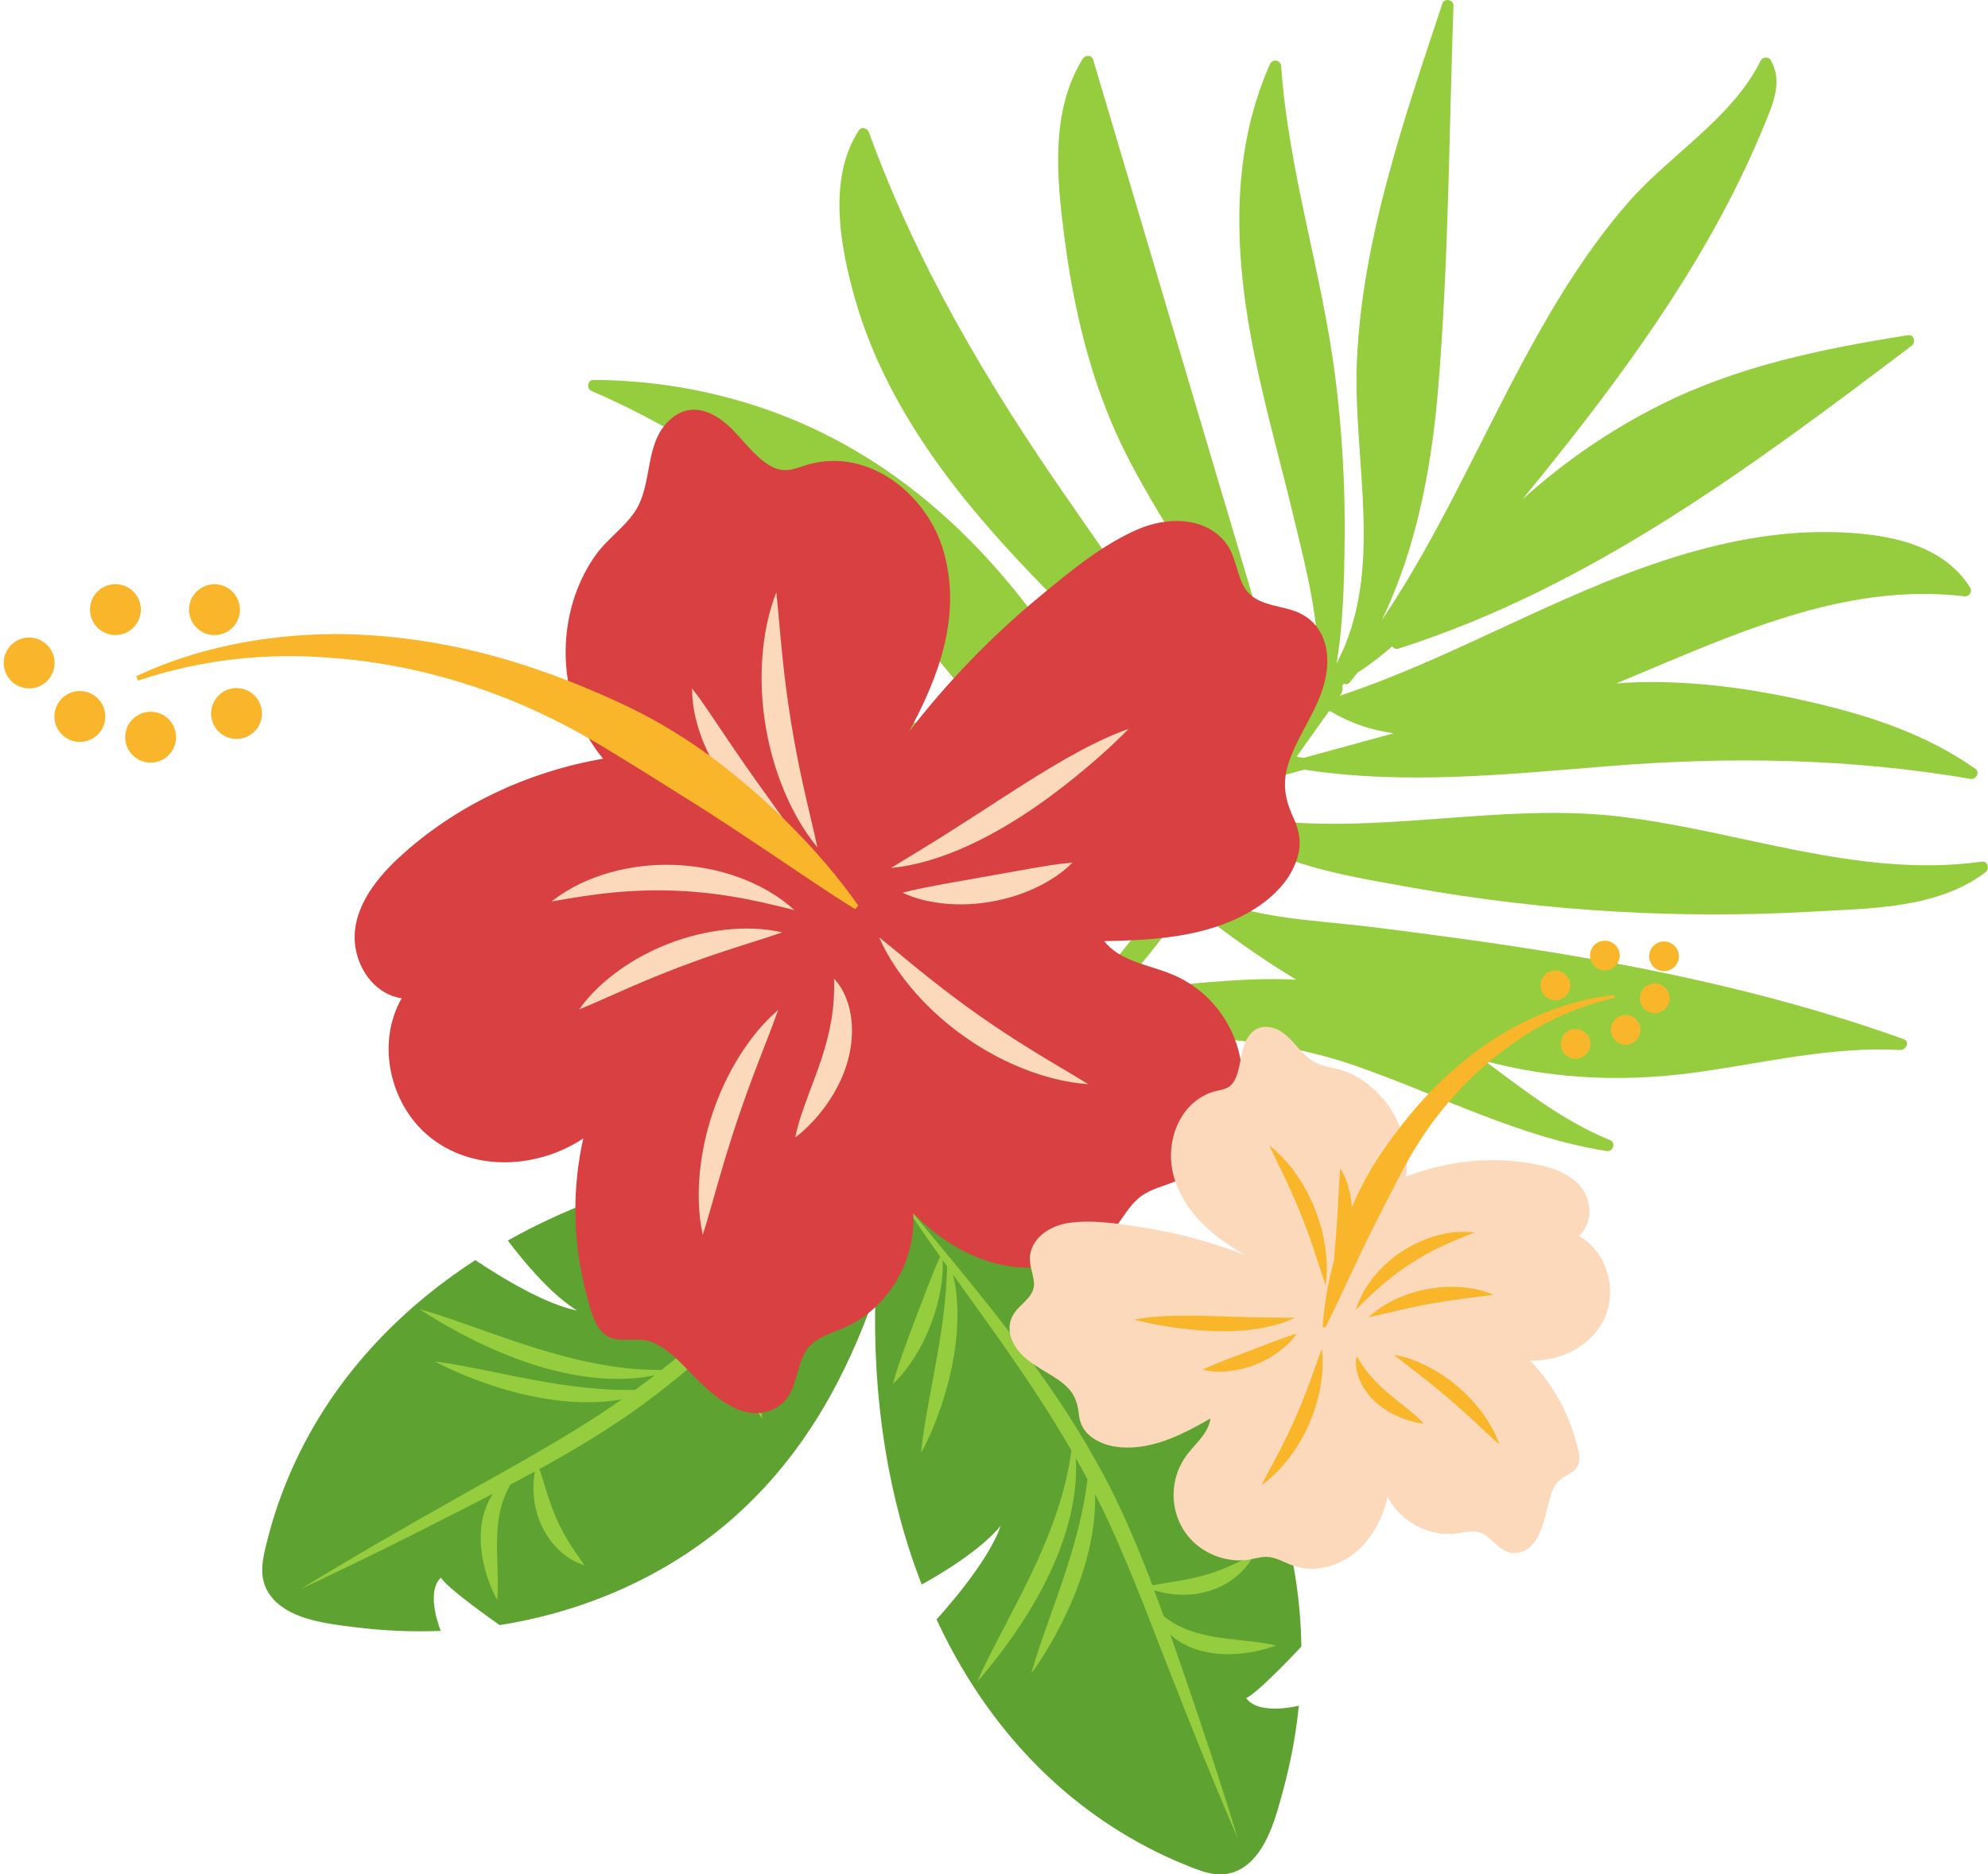 <?xml version="1.0" encoding="UTF-8"?><svg xmlns="http://www.w3.org/2000/svg" xmlns:xlink="http://www.w3.org/1999/xlink" height="456.2" preserveAspectRatio="xMidYMid meet" version="1.0" viewBox="-0.9 0.0 483.8 456.2" width="483.8" zoomAndPan="magnify"><defs><clipPath id="a"><path d="M 62 279 L 316 279 L 316 456.219 L 62 456.219 Z M 62 279"/></clipPath><clipPath id="b"><path d="M 142 0 L 482.879 0 L 482.879 310 L 142 310 Z M 142 0"/></clipPath></defs><g><g clip-path="url(#a)" id="change1_1"><path d="M 315.191 415.156 C 314.5 422.055 313.191 429.059 311.281 436.055 C 309.633 442.105 307.469 450.602 301.844 454.414 C 296.996 457.695 292.328 455.797 288.441 454.262 C 281.617 451.562 275.137 448.16 269.043 444.156 C 250.867 432.211 236.688 415 227.016 394.156 C 227.016 394.156 239.508 380.691 242.621 371.367 C 236.852 378.516 223.402 385.664 223.402 385.664 C 215.262 364.719 211.367 340.613 212.156 314.801 C 205.117 335.051 194.828 354.016 178.074 368.992 C 163.426 382.086 143.699 391.918 120.699 395.543 C 120.699 395.543 108.004 386.711 106.391 383.984 C 102.52 387.727 106.359 396.953 106.359 396.953 C 99.434 397.238 92.316 396.922 85.121 396.016 C 78.898 395.227 70.18 394.277 65.621 389.238 C 61.691 384.902 62.914 380.016 63.891 375.953 C 65.605 368.816 68.066 361.922 71.176 355.328 C 80.457 335.656 95.508 319.203 114.789 306.703 C 114.789 306.703 129.871 317.188 139.543 318.965 C 131.652 314.254 122.691 301.934 122.691 301.934 C 148.641 287.375 181.117 279.391 216.934 279.516 L 221.281 280.52 C 221.602 281 221.672 281.559 221.328 281.984 C 221.211 282.129 221.098 282.27 220.984 282.414 C 220.691 283.758 220.391 285.098 220.086 286.441 C 249.781 297.602 279.031 312.477 297.562 340.23 C 308.469 356.57 315.438 377.48 315.805 400.762 C 315.805 400.762 305.277 412.094 302.355 413.309 C 305.516 417.668 315.191 415.156 315.191 415.156" fill="#5ea332"/></g><g id="change2_1"><path d="M 292.895 402.145 C 295.766 402.703 298.648 402.723 301.441 402.426 C 304.242 402.105 306.957 401.508 309.633 400.512 C 306.852 399.848 304.105 399.582 301.434 399.277 C 298.762 398.988 296.16 398.703 293.656 398.223 C 291.16 397.738 288.754 397.043 286.477 395.969 C 285.031 395.301 283.66 394.445 282.324 393.426 C 281.559 391.297 280.766 389.172 279.977 387.047 C 280.461 387.199 280.934 387.328 281.422 387.465 C 282.621 387.766 283.848 387.965 285.094 388.074 C 287.582 388.293 290.156 388.102 292.637 387.441 C 295.125 386.781 297.477 385.637 299.504 384.086 C 301.52 382.531 303.242 380.582 304.27 378.266 C 302.031 379.434 299.988 380.496 297.898 381.383 C 295.82 382.277 293.73 383.008 291.602 383.578 C 289.465 384.152 287.273 384.578 284.988 384.941 L 281.5 385.512 L 279.723 385.84 C 279.664 385.852 279.602 385.859 279.539 385.867 C 279.305 385.234 279.078 384.602 278.84 383.969 C 276.148 377 273.227 370.094 269.914 363.348 C 266.531 356.633 262.781 350.117 258.719 343.824 C 255.426 338.789 251.988 333.863 248.41 329.051 C 248.621 329.188 248.828 329.332 249.039 329.465 C 251.617 331.062 254.508 332.18 257.484 332.789 C 260.465 333.402 263.531 333.512 266.512 333.137 C 269.492 332.746 272.402 331.91 275.02 330.449 C 272.027 330.285 269.203 330.223 266.426 329.992 C 263.656 329.773 260.949 329.414 258.289 328.871 C 255.625 328.328 253.016 327.602 250.426 326.652 C 248.543 325.977 246.691 325.168 244.785 324.281 C 236.023 312.855 226.746 301.922 217.629 290.816 C 220.938 295.91 224.395 300.902 227.902 305.855 C 226.832 308.188 225.922 310.496 225.012 312.793 L 221.996 320.672 C 221 323.297 220.023 325.926 219.062 328.594 C 218.113 331.266 217.156 333.957 216.402 336.844 C 218.59 334.809 220.352 332.445 221.895 329.961 C 223.422 327.465 224.707 324.82 225.734 322.082 C 226.766 319.344 227.547 316.512 228.035 313.621 C 228.406 311.348 228.605 309.039 228.516 306.719 C 228.875 307.227 229.234 307.73 229.594 308.238 C 229.504 311.539 229.301 314.754 228.938 317.953 C 228.512 321.902 227.902 325.82 227.223 329.746 L 225.062 341.57 C 224.359 345.547 223.633 349.539 223.25 353.664 C 225.234 350.031 226.777 346.234 228.105 342.359 C 229.414 338.477 230.461 334.496 231.164 330.43 C 231.863 326.367 232.227 322.215 232.07 318.059 C 231.957 315.445 231.656 312.82 231.051 310.277 C 235.129 315.977 239.242 321.641 243.246 327.355 C 247.469 333.453 251.664 339.551 255.527 345.848 C 257 348.219 258.43 350.617 259.828 353.031 C 259.281 357.348 258.32 361.512 257.059 365.59 C 255.508 370.652 253.535 375.57 251.324 380.395 C 249.109 385.227 246.664 389.977 244.172 394.742 C 241.699 399.523 239.133 404.297 236.91 409.301 C 240.539 405.203 243.82 400.871 246.875 396.352 C 249.91 391.82 252.668 387.066 254.961 382.059 C 257.25 377.051 259.059 371.781 260.102 366.34 C 260.805 362.566 261.148 358.672 260.879 354.852 C 261.859 356.578 262.82 358.316 263.75 360.07 C 263.41 362.895 262.949 365.668 262.348 368.41 C 261.402 372.793 260.18 377.102 258.805 381.383 C 257.43 385.664 255.914 389.922 254.387 394.215 C 252.879 398.516 251.312 402.828 250.086 407.32 C 252.824 403.555 255.16 399.574 257.273 395.457 C 259.367 391.336 261.191 387.051 262.613 382.602 C 264.035 378.16 265.051 373.551 265.449 368.867 C 265.586 367.145 265.641 365.402 265.594 363.668 C 265.836 364.156 266.094 364.637 266.336 365.125 C 269.637 371.703 272.543 378.5 275.32 385.359 C 278.145 392.207 280.723 399.172 283.465 406.09 C 288.867 419.949 294.406 433.766 300.316 447.438 C 295.969 433.188 291.246 419.074 286.395 405.012 C 285.582 402.621 284.734 400.238 283.895 397.855 C 284.191 398.125 284.496 398.383 284.816 398.629 C 287.184 400.457 290.027 401.594 292.895 402.145 Z M 215.793 282.922 C 206.07 293.512 196.551 304.238 186.461 314.52 C 185.852 316.523 185.316 318.469 184.91 320.422 C 184.332 323.113 183.977 325.805 183.812 328.516 C 183.652 331.227 183.676 333.953 183.848 336.73 C 184.008 339.512 184.34 342.316 184.598 345.301 C 182.785 342.914 181.547 340.152 180.746 337.258 C 179.957 334.355 179.633 331.305 179.82 328.27 C 180.008 325.234 180.711 322.219 181.93 319.441 C 182.031 319.211 182.145 318.988 182.254 318.762 C 177.988 322.977 173.59 327.07 169.066 331.035 C 163.406 335.945 157.484 340.57 151.309 344.859 C 145.094 349.086 138.664 352.945 132.145 356.59 C 131.551 356.914 130.953 357.227 130.359 357.551 C 130.379 357.605 130.395 357.668 130.414 357.727 L 130.988 359.438 L 132.039 362.812 C 132.723 365.023 133.449 367.137 134.32 369.172 C 135.184 371.199 136.199 373.164 137.375 375.098 C 138.547 377.039 139.883 378.914 141.355 380.969 C 138.914 380.277 136.742 378.844 134.922 377.066 C 133.105 375.277 131.641 373.105 130.641 370.734 C 129.637 368.375 129.086 365.852 128.953 363.355 C 128.891 362.109 128.914 360.863 129.043 359.633 C 129.109 359.133 129.172 358.645 129.254 358.145 C 127.262 359.227 125.27 360.309 123.27 361.363 C 122.445 362.832 121.793 364.309 121.332 365.832 C 120.59 368.238 120.234 370.719 120.109 373.258 C 119.984 375.805 120.062 378.422 120.152 381.105 C 120.227 383.797 120.348 386.551 120.082 389.398 C 118.719 386.891 117.746 384.281 117.039 381.555 C 116.352 378.832 115.965 375.973 116.113 373.055 C 116.262 370.137 116.988 367.16 118.465 364.559 C 118.664 364.211 118.879 363.871 119.102 363.539 C 116.859 364.707 114.621 365.879 112.367 367.02 C 99.121 373.797 85.809 380.449 72.309 386.75 C 85.023 378.98 97.922 371.562 110.891 364.27 C 117.355 360.586 123.887 357.055 130.27 353.297 C 136.676 349.59 142.996 345.758 149.047 341.566 C 149.496 341.258 149.938 340.934 150.383 340.625 C 148.676 340.918 146.941 341.105 145.219 341.215 C 140.523 341.477 135.82 341.117 131.219 340.332 C 126.617 339.547 122.121 338.344 117.742 336.848 C 113.371 335.328 109.102 333.574 104.988 331.391 C 109.609 331.977 114.098 332.926 118.57 333.812 C 123.031 334.723 127.461 335.629 131.895 336.391 C 136.324 337.148 140.762 337.758 145.234 338.078 C 148.039 338.289 150.848 338.359 153.688 338.297 C 155.297 337.133 156.883 335.938 158.457 334.723 C 154.711 335.527 150.805 335.73 146.973 335.566 C 141.434 335.297 135.965 334.242 130.684 332.68 C 125.406 331.109 120.312 329.043 115.402 326.676 C 110.496 324.285 105.746 321.645 101.184 318.625 C 106.449 320.121 111.535 321.996 116.613 323.773 C 121.684 325.574 126.73 327.328 131.824 328.844 C 136.91 330.355 142.059 331.617 147.285 332.445 C 151.504 333.121 155.758 333.492 160.105 333.43 C 162.301 331.703 164.477 329.953 166.621 328.16 C 172.312 323.453 177.762 318.445 183.203 313.41 C 188.305 308.641 193.336 303.777 198.406 298.941 C 195.973 299.895 193.414 300.562 190.848 301.039 C 186.754 301.777 182.59 302 178.469 301.875 C 174.344 301.75 170.254 301.273 166.227 300.523 C 162.203 299.75 158.23 298.758 154.355 297.301 C 158.492 297.102 162.547 297.262 166.582 297.398 L 178.594 297.879 C 182.574 298.004 186.539 298.059 190.508 297.926 C 193.73 297.836 196.941 297.586 200.223 297.215 C 200.672 296.785 201.121 296.359 201.574 295.934 C 199.289 296.348 196.977 296.473 194.676 296.422 C 191.742 296.344 188.828 295.969 185.973 295.332 C 183.113 294.695 180.32 293.797 177.633 292.633 C 174.957 291.453 172.371 290.039 170.051 288.16 C 173.012 288.504 175.809 289.07 178.59 289.637 C 181.367 290.215 184.105 290.812 186.844 291.43 L 195.07 293.312 C 197.469 293.891 199.883 294.473 202.344 295.203 C 206.754 291.035 211.215 286.914 215.793 282.922" fill="#96cd3e"/></g><g clip-path="url(#b)" id="change2_2"><path d="M 289.477 219.773 C 289.324 220.238 289.41 220.766 289.914 221.172 C 297.723 227.422 305.961 233.254 314.57 238.469 C 307.359 238.055 300.055 238.512 292.922 239.082 C 284.887 239.727 276.832 240.809 269.406 243.734 C 276.047 235.777 282.484 227.641 288.785 219.391 C 289.016 219.516 289.246 219.652 289.477 219.773 Z M 322.781 173.082 C 327.68 176.02 332.875 177.723 338.234 178.484 C 330.945 180.48 323.652 182.477 316.363 184.473 C 315.789 184.383 315.211 184.281 314.637 184.184 C 317.25 180.52 319.852 176.852 322.449 173.188 C 322.559 173.152 322.668 173.117 322.781 173.082 Z M 342.324 215.973 C 358.703 218.926 375.258 220.891 391.871 221.852 C 407.793 222.777 423.758 222.809 439.68 221.906 C 453.77 221.109 470.574 221.277 482.312 212.281 C 483.348 211.488 482.898 209.512 481.418 209.719 C 451.465 213.898 422.73 202.238 393.348 198.754 C 363.523 195.219 333.59 203.672 303.871 199.129 C 306.387 195.676 308.887 192.211 311.375 188.742 C 313.09 188.273 314.809 187.805 316.523 187.332 C 341.074 191.098 365.98 188.457 390.633 186.469 C 420.156 184.094 449.434 184.566 478.68 189.582 C 479.969 189.805 481.027 187.973 479.84 187.133 C 468.133 178.852 454.559 174.352 440.711 171.09 C 427.578 167.992 414.137 165.977 400.621 166.004 C 397.875 166.008 395.152 166.125 392.449 166.34 C 392.699 166.234 392.957 166.129 393.207 166.023 C 419.867 154.996 447.441 141.594 477.125 145.141 C 478.324 145.281 479.199 144.023 478.535 142.973 C 471.441 131.73 456.785 129.727 444.555 129.508 C 431.129 129.262 417.781 132.008 405.047 136.094 C 377.508 144.922 352.602 160.242 325.176 169.336 C 325.215 169.281 325.254 169.227 325.289 169.172 C 325.832 168.41 325.934 167.598 325.766 166.863 C 325.879 166.715 326 166.57 326.109 166.418 C 326.598 166.625 327.184 166.562 327.625 166.031 C 328.238 165.289 328.824 164.527 329.422 163.777 C 332.41 161.824 335.23 159.664 337.902 157.34 C 338.223 157.793 338.773 158.078 339.453 157.859 C 386.125 142.996 425.734 113.348 464.332 84.145 C 465.363 83.363 464.914 81.348 463.434 81.582 C 442.488 84.914 422.109 89.039 403.008 98.633 C 390.863 104.73 379.641 112.469 369.598 121.547 C 377.152 112.309 384.586 102.969 391.672 93.363 C 401.359 80.234 410.434 66.602 418.148 52.211 C 421.965 45.09 425.453 37.789 428.512 30.309 C 430.57 25.262 433.062 19.75 429.996 14.609 C 429.43 13.652 428.016 13.891 427.562 14.801 C 420.461 29.004 405.535 37.566 395.289 49.34 C 385.746 60.301 378.043 72.738 371.098 85.465 C 359.199 107.266 349.293 130.336 335.387 150.922 C 343.793 133.512 347.5 113.844 349.098 94.512 C 351.648 63.562 351.738 32.309 352.816 1.277 C 352.863 -0.09 350.578 -0.516 350.145 0.793 C 340.855 28.812 330.559 58.305 329.309 88.035 C 328.293 112.254 336.238 138.965 324.363 161.488 C 326.047 151.438 326.234 140.961 326.332 130.875 C 326.457 117.855 325.703 104.828 324.07 91.914 C 320.848 66.414 312.668 41.715 310.867 16.023 C 310.77 14.637 308.77 14.254 308.195 15.539 C 298.039 38.223 299.637 63.668 304.59 87.445 C 307.305 100.492 310.945 113.316 314.031 126.277 C 317.105 139.199 321.207 154.219 319.441 167.754 C 315.98 172.645 312.512 177.539 309.02 182.434 C 310.625 172.203 308.957 162.262 305.938 151.988 C 301.496 136.859 296.965 121.754 292.477 106.637 C 283.359 75.93 274.246 45.223 265.129 14.516 C 264.746 13.223 263.117 13.414 262.531 14.379 C 254.758 27.195 256.242 42.789 258.039 57.023 C 259.992 72.477 263.367 87.867 269.359 102.285 C 275.52 117.105 284.77 130.238 292.676 144.117 C 300.238 157.395 308.672 173.969 303.902 189.566 C 302.254 191.855 300.598 194.141 298.938 196.418 C 298.789 184.645 292.363 173.629 286.613 163.625 C 278.164 148.938 268.391 135.082 258.734 121.184 C 239.262 93.148 222.219 64.34 210.539 32.133 C 210.211 31.23 208.758 30.754 208.145 31.684 C 200.359 43.496 203.652 60.566 207.34 73.305 C 211.598 88.004 219.133 101.645 228.105 113.969 C 238.508 128.266 250.977 140.91 263.449 153.379 C 270.246 160.18 277.094 166.938 283.68 173.945 C 289.242 179.859 295.105 186.336 295.246 194.906 C 295.258 195.598 295.672 195.992 296.18 196.113 C 296.207 197.586 296.121 199.062 295.922 200.539 C 292.992 204.531 290.039 208.508 287.055 212.457 C 284.461 202.055 279.445 192.547 273.727 183.453 C 265.949 171.094 257.801 158.816 248.879 147.25 C 232.23 125.668 211.348 108.578 185.387 99.574 C 171.891 94.898 157.773 92.535 143.496 92.469 C 142.078 92.461 141.77 94.605 143.012 95.141 C 175.641 109.172 203.227 132.27 226.18 159.102 C 237.348 172.152 247.164 186.105 256.781 200.312 C 262.734 209.109 270.012 218.469 280.488 221.039 C 276.484 226.199 272.422 231.309 268.285 236.352 C 267.23 218.801 253.203 202.195 241.184 190.809 C 225.375 175.832 205.547 165.488 184.258 160.969 C 183.031 160.707 182.234 162.148 182.848 163.137 C 202.891 195.438 250.93 205.266 262.305 243.523 C 243.492 265.711 223.027 286.371 199.586 303.934 C 196.695 306.098 199.836 310.758 202.73 308.59 C 224.539 292.25 243.805 273.297 261.562 252.93 C 284.906 251.691 307.336 251.777 329.688 259.656 C 349.766 266.73 368.863 276.801 390.09 280.16 C 391.609 280.402 392.457 278.125 390.934 277.508 C 379.719 272.965 370.16 265.453 360.461 258.246 C 363.418 259.004 366.395 259.695 369.406 260.262 C 383.938 263 398.539 262.945 413.145 260.84 C 429.211 258.523 445.172 254.668 461.516 255.57 C 462.941 255.648 464.008 253.508 462.359 252.918 C 434.473 242.922 405.523 236.449 376.316 231.711 C 361.73 229.348 347.086 227.387 332.422 225.57 C 318.578 223.855 303.141 223.676 290.496 217.148 C 293.938 212.609 297.34 208.043 300.711 203.453 C 313.02 211.133 328.289 213.441 342.324 215.973" fill="#96cd3e"/></g><g id="change3_1"><path d="M 141.711 314.559 C 138.465 302.312 138.285 289.418 141.047 277.082 C 130.254 284.277 115.055 285.305 104.383 277.285 C 94.121 269.578 90.434 254.164 96.852 242.98 C 90.789 242.082 86.531 236.578 85.598 230.574 C 84.266 222.004 90.203 214.27 96.113 208.801 C 109.855 196.09 127.477 187.84 145.867 184.664 C 136.77 173.723 134.438 158.23 139.082 144.809 C 140.27 141.387 141.91 138.137 144.004 135.176 C 146.809 131.203 151.051 128.445 153.684 124.406 C 158.215 117.445 155.648 107.227 162.793 101.625 C 168.109 97.461 173.793 100.828 177.77 104.977 C 180.074 107.379 182.129 110.078 184.746 112.156 C 186.078 113.211 187.613 114.121 189.32 114.367 C 191.727 114.711 193.898 113.551 196.16 112.953 C 210.836 109.066 224.816 120.535 228.723 134.145 C 233.148 149.582 227.738 164.5 220.312 178.086 C 229.598 166.066 240.168 155.078 251.898 145.371 C 259.273 139.266 267.301 132.547 276.184 128.758 C 282.98 125.855 292.133 125.652 297.227 131.906 C 299.754 135.012 299.906 139.035 301.672 142.496 C 304.059 147.164 309.359 147.145 313.766 148.594 C 320.398 150.77 322.797 156.773 321.957 163.367 C 320.918 171.52 315.414 177.766 312.809 185.352 C 311.098 190.324 311.668 194.305 313.859 198.996 C 315.395 202.289 315.891 205.48 314.77 208.988 C 312.113 217.258 303.621 222.602 295.832 225.309 C 286.879 228.418 277.242 228.887 267.828 229.078 C 271.422 233.66 277.754 234.699 283.035 236.645 C 287.609 238.324 291.602 241.027 294.762 244.754 C 301.004 252.102 303.164 262.242 299.914 271.379 C 298.301 275.918 295.504 280.043 291.879 283.219 C 290.133 284.746 288.219 286.055 286.141 287.082 C 283.371 288.453 280.168 289.02 277.535 290.656 C 274.531 292.523 272.906 295.602 270.844 298.348 C 269.238 300.484 267.344 302.34 265.137 303.848 C 261.117 306.59 256.293 308.082 251.469 308.449 C 239.887 309.336 229.324 303.309 221.352 295.348 C 221.855 304.473 217.82 313.594 210.695 319.398 C 208.809 320.938 206.734 322.184 204.512 323.172 C 200.887 324.773 196.852 325.645 194.863 329.453 C 192.555 333.871 192.93 339.707 188.141 342.551 C 179.688 347.574 170.977 338.059 165.773 332.723 C 163.676 330.57 161.438 328.43 158.723 327.078 C 155.465 325.457 152.574 326.344 149.195 325.973 C 143.965 325.391 142.812 318.727 141.711 314.559" fill="#d84041"/></g><g id="change4_1"><path d="M 178.883 257.309 C 176.246 261.57 174.121 266.152 172.523 270.91 C 170.922 275.668 169.859 280.605 169.391 285.598 C 168.945 290.586 169.043 295.637 170.129 300.566 C 171.652 295.762 172.879 291.102 174.23 286.504 C 175.559 281.91 176.961 277.391 178.461 272.898 C 179.961 268.414 181.57 263.961 183.277 259.492 C 184.969 255.012 186.801 250.555 188.488 245.805 C 184.656 249.09 181.535 253.059 178.883 257.309 Z M 202.078 238.215 C 202.18 241.891 201.961 245.109 201.414 248.281 C 200.883 251.434 200.074 254.488 199.086 257.512 C 198.09 260.555 196.914 263.605 195.73 266.777 C 194.574 269.961 193.336 273.227 192.645 276.855 C 195.574 274.613 197.957 272.004 200.07 269.109 C 202.148 266.211 203.895 262.977 205.039 259.457 C 206.191 255.926 206.699 252.133 206.32 248.383 C 205.926 244.664 204.633 240.914 202.078 238.215 Z M 237.57 247.305 C 233.391 244.375 229.309 241.305 225.273 238.09 C 221.223 234.887 217.273 231.516 213.039 228.137 C 215.219 233.102 218.328 237.574 221.887 241.641 C 225.461 245.691 229.539 249.312 233.969 252.43 C 238.398 255.551 243.191 258.152 248.219 260.145 C 253.25 262.113 258.512 263.52 263.926 263.875 C 259.316 261.031 254.805 258.461 250.414 255.734 C 246.023 253.035 241.75 250.234 237.57 247.305 Z M 229.266 215.074 C 225.855 215.719 222.406 216.305 218.77 217.289 C 222.18 218.91 225.824 219.652 229.484 219.98 C 233.148 220.277 236.848 220.082 240.465 219.441 C 244.086 218.805 247.625 217.711 250.965 216.168 C 254.289 214.602 257.453 212.648 260.094 209.945 C 256.336 210.266 252.895 210.898 249.473 211.477 L 239.371 213.277 Z M 247.543 198.754 C 252.312 195.691 256.836 192.324 261.191 188.777 C 265.543 185.211 269.75 181.512 273.766 177.398 C 268.34 179.316 263.301 181.949 258.406 184.715 C 253.523 187.508 248.809 190.484 244.156 193.488 C 239.496 196.488 234.898 199.508 230.23 202.453 C 225.566 205.422 220.832 208.258 215.934 211.262 C 221.668 210.719 227.215 209.008 232.492 206.809 C 237.77 204.582 242.781 201.816 247.543 198.754 Z M 175.637 226.293 C 171.039 226.801 166.508 227.91 162.176 229.551 C 157.844 231.191 153.715 233.371 149.941 236.039 C 146.184 238.727 142.734 241.875 140.051 245.688 C 144.355 243.926 148.352 242.055 152.371 240.324 C 156.379 238.578 160.367 236.941 164.398 235.406 C 168.43 233.871 172.504 232.445 176.656 231.094 C 180.812 229.715 185.043 228.469 189.438 226.938 C 184.895 225.875 180.23 225.809 175.637 226.293 Z M 163.234 210.52 C 157.91 210.324 152.551 210.949 147.441 212.395 C 142.348 213.859 137.465 216.113 133.355 219.414 C 138.531 218.5 143.449 217.688 148.367 217.234 C 153.277 216.762 158.148 216.613 163.016 216.781 C 167.879 216.949 172.727 217.445 177.59 218.266 C 182.469 219.062 187.316 220.227 192.41 221.512 C 188.539 217.934 183.832 215.344 178.855 213.52 C 173.863 211.715 168.562 210.715 163.234 210.52 Z M 175.133 189.574 C 177.387 192.805 180.039 195.754 183.039 198.297 C 186.059 200.816 189.379 203 193.16 204.352 C 191.023 200.965 188.781 197.973 186.633 194.949 C 184.465 191.949 182.352 188.984 180.273 185.996 C 178.199 183.004 176.152 179.992 174.094 176.922 C 172.008 173.855 169.98 170.715 167.539 167.539 C 167.484 171.555 168.379 175.43 169.695 179.133 C 171.039 182.828 172.883 186.348 175.133 189.574 Z M 185.371 176.434 C 184.496 171.039 184.23 165.547 184.613 160.105 C 185.016 154.672 186.02 149.27 188.023 144.172 C 188.609 149.609 188.98 154.844 189.539 160.035 C 190.07 165.223 190.738 170.34 191.555 175.438 C 192.371 180.535 193.348 185.605 194.469 190.699 C 195.57 195.801 196.863 200.891 198.023 206.23 C 194.527 202.02 191.883 197.207 189.789 192.176 C 187.719 187.129 186.242 181.828 185.371 176.434" fill="#fcd9bb"/></g><g id="change4_2"><path d="M 382.082 358.004 C 380.508 359.207 378.793 359.633 377.652 361.422 C 376.703 362.91 376.227 364.652 375.828 366.359 C 374.828 370.59 373.34 377.965 367.605 377.996 C 364.355 378.016 362.789 374.984 360.309 373.473 C 358.172 372.168 355.891 372.941 353.598 373.23 C 352.191 373.41 350.777 373.406 349.371 373.207 C 344.066 372.449 339.312 369.102 336.82 364.391 C 335.227 370.766 331.762 376.953 325.711 379.992 C 323.188 381.262 320.328 381.965 317.496 381.801 C 315.938 381.711 314.434 381.355 312.988 380.77 C 311.133 380.02 309.395 378.969 307.332 378.938 C 305.527 378.914 303.758 379.594 301.961 379.738 C 300.613 379.852 299.262 379.773 297.93 379.531 C 295.164 379.035 292.527 377.816 290.355 376.031 C 285.984 372.445 284.016 366.727 284.926 361.18 C 285.387 358.367 286.566 355.816 288.348 353.602 C 290.402 351.043 293.254 348.621 293.672 345.25 C 288.91 347.984 283.953 350.648 278.543 351.785 C 273.84 352.773 267.988 352.656 264.176 349.32 C 262.562 347.906 261.852 346.16 261.629 344.055 C 261.312 341.051 260.398 338.891 258.051 336.922 C 254.469 333.914 249.84 332.449 246.871 328.688 C 244.469 325.645 243.863 321.922 246.52 318.84 C 248.289 316.793 250.945 315.211 250.73 312.16 C 250.574 309.898 249.441 307.844 249.77 305.531 C 250.438 300.875 255.07 298.227 259.34 297.629 C 264.914 296.855 270.949 297.801 276.469 298.633 C 285.246 299.957 293.836 302.27 302.086 305.484 C 294.293 300.93 287.105 295.098 284.676 286.059 C 282.535 278.078 286.074 268.148 294.574 265.676 C 295.883 265.297 297.32 265.223 298.418 264.328 C 299.199 263.691 299.691 262.773 300.039 261.848 C 300.723 260.023 300.938 258.055 301.367 256.164 C 302.105 252.895 303.934 249.504 307.844 249.984 C 313.098 250.637 314.887 256.516 319.242 258.629 C 321.773 259.855 324.723 259.961 327.32 261.102 C 329.254 261.953 331.051 263.082 332.672 264.438 C 339.027 269.746 342.52 278.188 341.266 286.391 C 351.406 282.449 362.691 281.273 373.383 283.496 C 377.98 284.453 383.273 286.531 385.184 291.215 C 386.52 294.496 386.047 298.523 383.289 300.797 C 389.859 304.457 392.648 313.266 389.84 320.203 C 386.914 327.418 379.012 331.477 371.457 331.121 C 376.547 336.457 380.332 342.957 382.391 350.051 C 383.094 352.465 384.523 356.141 382.082 358.004" fill="#fcd9bb"/></g><g id="change5_1"><path d="M 380.273 242.281 C 381.621 240.812 381.527 238.531 380.062 237.18 C 378.594 235.828 376.312 235.926 374.961 237.391 C 373.609 238.855 373.703 241.141 375.172 242.492 C 376.637 243.844 378.922 243.75 380.273 242.281 Z M 379.875 251.633 C 378.527 253.102 378.621 255.383 380.086 256.734 C 381.555 258.086 383.84 257.988 385.188 256.523 C 386.539 255.059 386.445 252.773 384.977 251.422 C 383.512 250.07 381.227 250.164 379.875 251.633 Z M 392.059 248.227 C 390.707 249.695 390.801 251.98 392.27 253.328 C 393.734 254.68 396.02 254.586 397.371 253.117 C 398.723 251.652 398.625 249.367 397.16 248.016 C 395.691 246.668 393.41 246.762 392.059 248.227 Z M 403.469 239.773 C 401.703 238.852 399.52 239.539 398.602 241.309 C 397.68 243.074 398.367 245.258 400.133 246.18 C 401.902 247.098 404.082 246.41 405.004 244.645 C 405.926 242.875 405.238 240.695 403.469 239.773 Z M 405.723 229.559 C 403.953 228.637 401.773 229.32 400.852 231.09 C 399.93 232.859 400.617 235.039 402.387 235.961 C 404.156 236.883 406.336 236.195 407.258 234.426 C 408.18 232.656 407.492 230.477 405.723 229.559 Z M 387.992 235.781 C 389.762 236.703 391.941 236.016 392.863 234.246 C 393.785 232.477 393.098 230.301 391.328 229.379 C 389.559 228.457 387.379 229.141 386.457 230.91 C 385.535 232.68 386.223 234.859 387.992 235.781 Z M 391.996 242.203 C 382.508 243.164 373.289 246.598 364.973 251.477 C 356.695 256.461 349.312 262.93 343.043 270.363 C 339.902 274.066 337.008 277.984 334.324 282.039 C 331.883 285.789 329.82 289.766 328.098 293.867 C 328.02 292.836 327.895 291.805 327.695 290.789 C 327.238 288.543 326.52 286.34 325.285 284.348 C 325.02 286.672 324.953 288.848 324.832 291.008 C 324.727 293.164 324.609 295.281 324.473 297.402 C 324.332 299.52 324.168 301.637 323.984 303.785 C 323.91 304.785 323.82 305.789 323.742 306.812 C 323.578 307.445 323.402 308.074 323.254 308.711 C 322.121 313.379 321.301 318.113 320.977 322.934 L 321.633 323.113 C 323.828 318.828 325.781 314.531 327.766 310.285 C 329.77 306.051 331.723 301.84 333.832 297.73 C 335.906 293.605 337.98 289.52 340.121 285.457 C 342.234 281.379 344.633 277.449 347.32 273.719 C 352.711 266.305 359.27 259.652 366.824 254.324 C 374.316 248.898 382.91 244.895 392.105 242.875 Z M 353.871 337.504 C 351.645 335.605 349.203 333.953 346.605 332.617 C 344.004 331.293 341.25 330.246 338.348 329.758 C 340.617 331.621 342.871 333.301 345.066 335.031 C 347.262 336.75 349.406 338.488 351.504 340.281 C 353.602 342.074 355.66 343.91 357.707 345.809 C 359.762 347.699 361.777 349.656 363.984 351.602 C 363.043 348.809 361.574 346.258 359.852 343.898 C 358.117 341.547 356.102 339.398 353.871 337.504 Z M 341.031 342.414 C 339.488 341.184 337.984 340.012 336.57 338.793 C 335.168 337.578 333.844 336.297 332.633 334.879 C 331.406 333.461 330.328 331.918 329.273 330.047 C 328.809 332.168 329.289 334.43 330.211 336.406 C 331.148 338.391 332.543 340.137 334.18 341.555 C 335.812 342.969 337.652 344.059 339.566 344.883 C 341.492 345.695 343.469 346.281 345.605 346.523 C 344.168 344.918 342.566 343.656 341.031 342.414 Z M 317.645 336.961 C 316.598 339.777 315.48 342.539 314.273 345.262 C 313.062 347.98 311.77 350.664 310.387 353.336 C 309.016 356.016 307.531 358.656 306.082 361.465 C 308.684 359.66 310.891 357.375 312.812 354.879 C 314.723 352.371 316.336 349.629 317.613 346.738 C 318.891 343.852 319.836 340.816 320.406 337.715 C 320.961 334.613 321.172 331.445 320.766 328.309 C 319.668 331.27 318.707 334.141 317.645 336.961 Z M 314.645 324.609 C 312.531 325.211 310.629 325.953 308.734 326.66 L 303.145 328.801 L 297.551 330.934 C 295.668 331.676 293.758 332.395 291.785 333.363 C 293.918 333.922 296.086 333.945 298.219 333.73 C 300.352 333.496 302.449 332.977 304.449 332.211 C 306.449 331.441 308.355 330.426 310.098 329.176 C 311.828 327.91 313.426 326.445 314.645 324.609 Z M 304.633 323.5 C 307.934 323.012 311.219 322.199 314.246 320.746 C 310.898 320.719 307.68 320.723 304.457 320.641 C 301.238 320.574 298.031 320.449 294.805 320.348 C 291.574 320.246 288.324 320.176 285.043 320.25 C 281.766 320.336 278.457 320.535 275.168 321.211 C 278.414 322.059 281.629 322.641 284.871 323.117 C 288.117 323.578 291.391 323.902 294.691 324 C 297.992 324.098 301.328 323.973 304.633 323.5 Z M 346.609 313.727 C 343.953 314.207 341.352 315.016 338.902 316.141 C 336.461 317.281 334.152 318.719 332.199 320.613 C 334.855 320.059 337.344 319.41 339.836 318.848 C 342.32 318.273 344.781 317.766 347.258 317.316 C 349.734 316.875 352.219 316.492 354.746 316.16 C 357.277 315.816 359.832 315.551 362.516 315.137 C 360.027 314.039 357.359 313.504 354.676 313.289 C 351.984 313.09 349.266 313.242 346.609 313.727 Z M 348.812 300.723 C 345.828 301.535 342.961 302.836 340.359 304.535 C 337.754 306.23 335.406 308.324 333.457 310.727 C 331.516 313.137 329.941 315.848 329.086 318.797 C 331.242 316.621 333.316 314.586 335.512 312.719 C 337.695 310.848 339.973 309.141 342.352 307.594 C 344.73 306.051 347.211 304.656 349.805 303.418 C 352.402 302.164 355.102 301.094 357.965 299.992 C 354.914 299.578 351.801 299.922 348.812 300.723 Z M 315.66 295.516 C 316.785 298.309 317.82 301.137 318.789 304.02 C 319.773 306.898 320.66 309.832 321.684 312.848 C 322.168 309.691 322.043 306.492 321.574 303.348 C 321.094 300.203 320.238 297.113 319.051 294.156 C 317.867 291.195 316.348 288.371 314.52 285.766 C 312.684 283.172 310.559 280.773 308.023 278.832 C 309.367 281.723 310.754 284.453 312.039 287.215 C 313.332 289.965 314.539 292.723 315.66 295.516 Z M 49.555 154.332 C 52.836 155.297 56.277 153.414 57.238 150.133 C 58.199 146.852 56.32 143.41 53.039 142.449 C 49.758 141.488 46.316 143.367 45.355 146.648 C 44.395 149.934 46.273 153.371 49.555 154.332 Z M 58.402 167.723 C 55.121 166.762 51.684 168.641 50.723 171.922 C 49.758 175.203 51.641 178.645 54.922 179.605 C 58.203 180.566 61.645 178.688 62.605 175.406 C 63.566 172.125 61.684 168.684 58.402 167.723 Z M 37.496 173.488 C 34.215 172.527 30.773 174.406 29.812 177.688 C 28.852 180.973 30.73 184.41 34.012 185.371 C 37.293 186.332 40.734 184.453 41.695 181.172 C 42.656 177.891 40.777 174.449 37.496 173.488 Z M 21.766 169.102 C 18.848 167.316 15.035 168.234 13.25 171.152 C 11.469 174.07 12.387 177.883 15.301 179.664 C 18.219 181.449 22.031 180.531 23.816 177.613 C 25.598 174.699 24.68 170.887 21.766 169.102 Z M 9.422 156.082 C 6.508 154.297 2.695 155.215 0.91 158.133 C -0.875 161.051 0.043 164.859 2.961 166.645 C 5.879 168.43 9.691 167.512 11.473 164.594 C 13.258 161.676 12.34 157.867 9.422 156.082 Z M 32.465 151.605 C 34.25 148.688 33.332 144.879 30.414 143.094 C 27.5 141.309 23.688 142.227 21.902 145.145 C 20.117 148.062 21.035 151.871 23.953 153.656 C 26.871 155.441 30.684 154.523 32.465 151.605 Z M 207.977 220.426 L 207.176 221.27 C 200.16 216.91 193.492 212.324 186.824 207.84 C 180.133 203.391 173.539 198.93 166.809 194.758 C 160.117 190.527 153.461 186.355 146.723 182.281 C 140.012 178.156 133.012 174.504 125.766 171.398 C 111.289 165.266 95.777 161.289 79.961 160.141 C 64.156 158.789 47.988 160.5 32.695 165.664 L 32.262 164.586 C 47.051 157.605 63.633 154.496 80.164 154.316 C 96.734 154.328 113.305 157.305 129.086 162.688 C 136.977 165.352 144.688 168.551 152.219 172.137 C 159.723 175.777 166.828 180.18 173.449 185.176 C 180.031 190.227 186.293 195.641 192.062 201.535 C 197.852 207.398 203.246 213.629 207.977 220.426" fill="#fab62a"/></g></g></svg>